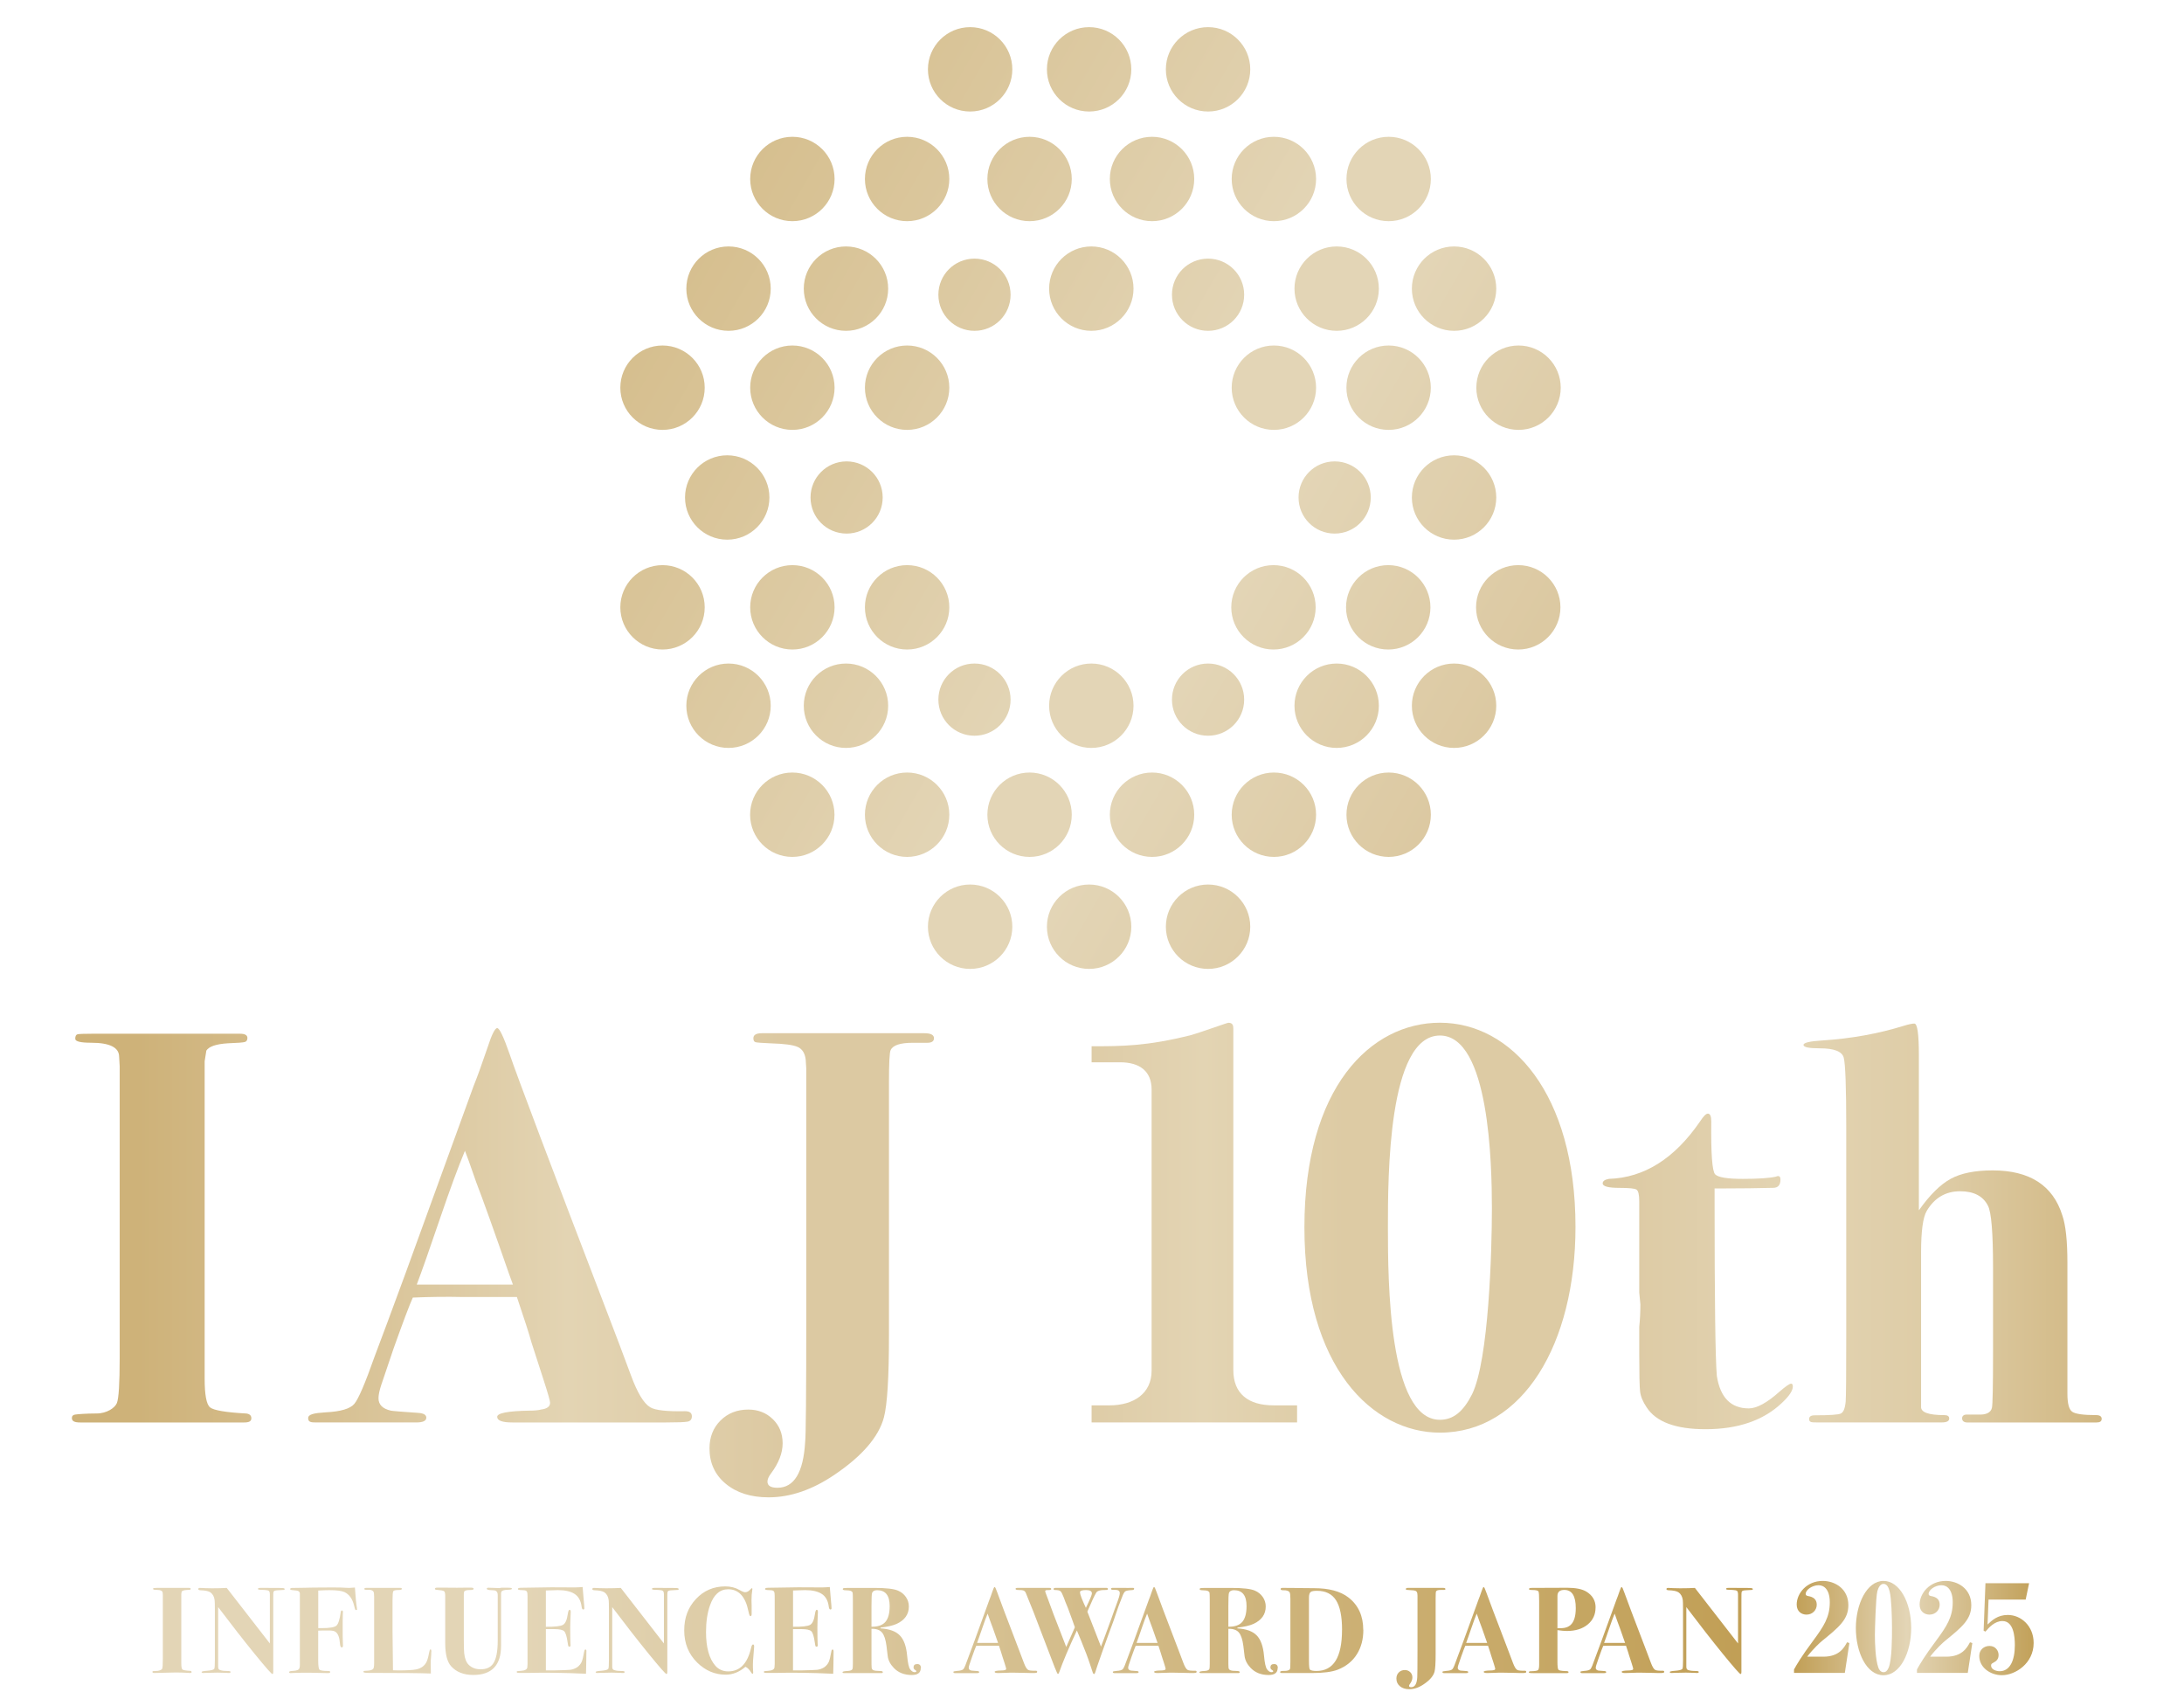 <?xml version="1.0" encoding="UTF-8"?>
<svg xmlns="http://www.w3.org/2000/svg" xmlns:xlink="http://www.w3.org/1999/xlink" viewBox="0 0 465.83 360.85">
  <defs>
    <style>
      .cls-1 {
        fill: none;
      }

      .cls-2 {
        fill: url(#_新規グラデーションスウォッチ_2);
      }

      .cls-3 {
        fill: url(#_名称未設定グラデーション_3);
      }

      .cls-4 {
        fill: url(#IAJ_text_small_gra);
      }

      .cls-5 {
        fill: url(#dot_gra);
      }

      .cls-6 {
        fill: url(#_名称未設定グラデーション_75);
      }

      .cls-7 {
        fill: url(#_名称未設定グラデーション_45);
      }
    </style>
    <linearGradient id="dot_gra" x1="143.21" y1="54.8" x2="318.48" y2="155.99" gradientUnits="userSpaceOnUse">
      <stop offset=".02" stop-color="#d6bf8f"/>
      <stop offset=".57" stop-color="#e3d5b6"/>
      <stop offset=".69" stop-color="#e3d5b6"/>
      <stop offset=".99" stop-color="#dcc9a2"/>
    </linearGradient>
    <linearGradient id="IAJ_text_small_gra" x1="32.5" y1="349.36" x2="373.86" y2="349.36" gradientUnits="userSpaceOnUse">
      <stop offset="0" stop-color="#e3d5b6"/>
      <stop offset=".23" stop-color="#e3d5b6"/>
      <stop offset=".99" stop-color="#c19f56"/>
    </linearGradient>
    <linearGradient id="_名称未設定グラデーション_45" data-name="名称未設定グラデーション 45" x1="382.65" y1="347.29" x2="433.76" y2="347.29" gradientUnits="userSpaceOnUse">
      <stop offset="0" stop-color="#c19f56"/>
      <stop offset=".47" stop-color="#e3d5b6"/>
      <stop offset="1" stop-color="#c2a15a"/>
    </linearGradient>
    <linearGradient id="_名称未設定グラデーション_3" data-name="名称未設定グラデーション 3" x1="19.21" y1="269.35" x2="189.02" y2="269.35" gradientUnits="userSpaceOnUse">
      <stop offset=".06" stop-color="#ceb279"/>
      <stop offset=".25" stop-color="#d5bd8d"/>
      <stop offset=".6" stop-color="#e3d4b3"/>
      <stop offset=".87" stop-color="#dcc9a2"/>
    </linearGradient>
    <linearGradient id="_名称未設定グラデーション_75" data-name="名称未設定グラデーション 75" x1="222.29" y1="261.88" x2="323.39" y2="261.88" gradientUnits="userSpaceOnUse">
      <stop offset="0" stop-color="#dcc9a2"/>
      <stop offset=".34" stop-color="#e3d4b3"/>
      <stop offset=".64" stop-color="#ddcba4"/>
    </linearGradient>
    <linearGradient id="_新規グラデーションスウォッチ_2" data-name="新規グラデーションスウォッチ 2" x1="341.84" y1="261.61" x2="456.55" y2="261.61" gradientUnits="userSpaceOnUse">
      <stop offset="0" stop-color="#dcc9a2"/>
      <stop offset=".35" stop-color="#e3d4b3"/>
      <stop offset=".65" stop-color="#ddcba4"/>
      <stop offset="1" stop-color="#ceb279"/>
    </linearGradient>
  </defs>
  <g id="_レイヤー_1" data-name="レイヤー 1">
    <path class="cls-5" d="M319.14,61.57c0,4.97-4.03,9-9,9s-9-4.03-9-9,4.03-9,9-9,9,4.03,9,9ZM257.67,70.57c-4.25,0-7.7-3.44-7.7-7.7s3.44-7.7,7.7-7.7,7.7,3.44,7.7,7.7-3.44,7.7-7.7,7.7ZM271.71,73.7c4.97,0,9,4.03,9,9s-4.03,9-9,9-9-4.03-9-9,4.03-9,9-9ZM257.67,141.54c4.25,0,7.7,3.44,7.7,7.7s-3.44,7.7-7.7,7.7-7.7-3.44-7.7-7.7,3.44-7.7,7.7-7.7ZM262.62,129.55c0-4.97,4.03-9,9-9s9,4.03,9,9-4.03,9-9,9-9-4.03-9-9ZM276.97,106.12c0-4.25,3.44-7.7,7.7-7.7s7.7,3.44,7.7,7.7-3.44,7.7-7.7,7.7-7.7-3.44-7.7-7.7ZM287.18,82.7c0-4.97,4.03-9,9-9s9,4.03,9,9-4.03,9-9,9-9-4.03-9-9ZM296.1,120.55c4.97,0,9,4.03,9,9s-4.03,9-9,9-9-4.03-9-9,4.03-9,9-9ZM301.14,106.12c0-4.97,4.03-9,9-9s9,4.03,9,9-4.03,9-9,9-9-4.03-9-9ZM296.19,29.18c4.97,0,9,4.03,9,9s-4.03,9-9,9-9-4.03-9-9,4.03-9,9-9ZM294.1,61.57c0,4.97-4.03,9-9,9s-9-4.03-9-9,4.03-9,9-9,9,4.03,9,9ZM280.71,38.18c0,4.97-4.03,9-9,9s-9-4.03-9-9,4.03-9,9-9,9,4.03,9,9ZM257.67,5.79c4.97,0,9,4.03,9,9s-4.03,9-9,9-9-4.03-9-9,4.03-9,9-9ZM254.72,38.18c0,4.97-4.03,9-9,9s-9-4.03-9-9,4.03-9,9-9,9,4.03,9,9ZM232.77,70.57c-4.97,0-9-4.03-9-9s4.03-9,9-9,9,4.03,9,9-4.03,9-9,9ZM241.77,150.54c0,4.97-4.03,9-9,9s-9-4.03-9-9,4.03-9,9-9,9,4.03,9,9ZM232.3,5.79c4.97,0,9,4.03,9,9s-4.03,9-9,9-9-4.03-9-9,4.03-9,9-9ZM228.6,38.18c0,4.97-4.03,9-9,9s-9-4.03-9-9,4.03-9,9-9,9,4.03,9,9ZM164.11,106.12c0,4.97-4.03,9-9,9s-9-4.03-9-9,4.03-9,9-9,9,4.03,9,9ZM160.01,82.7c0-4.97,4.03-9,9-9s9,4.03,9,9-4.03,9-9,9-9-4.03-9-9ZM169.01,120.55c4.97,0,9,4.03,9,9s-4.03,9-9,9-9-4.03-9-9,4.03-9,9-9ZM172.88,106.12c0-4.25,3.44-7.7,7.69-7.7s7.7,3.44,7.7,7.7-3.44,7.7-7.7,7.7-7.69-3.44-7.69-7.7ZM184.48,82.7c0-4.97,4.03-9,9-9s9,4.03,9,9-4.03,9-9,9-9-4.03-9-9ZM193.48,120.55c4.97,0,9,4.03,9,9s-4.03,9-9,9-9-4.03-9-9,4.03-9,9-9ZM207.85,141.54c4.25,0,7.7,3.44,7.7,7.7s-3.44,7.7-7.7,7.7-7.7-3.44-7.7-7.7,3.44-7.7,7.7-7.7ZM207.85,70.57c-4.25,0-7.7-3.44-7.7-7.7s3.44-7.7,7.7-7.7,7.7,3.44,7.7,7.7-3.44,7.7-7.7,7.7ZM206.92,5.79c4.97,0,9,4.03,9,9s-4.03,9-9,9-9-4.03-9-9,4.03-9,9-9ZM193.48,29.18c4.97,0,9,4.03,9,9s-4.03,9-9,9-9-4.03-9-9,4.03-9,9-9ZM189.44,61.57c0,4.97-4.03,9-9,9s-9-4.03-9-9,4.03-9,9-9,9,4.03,9,9ZM169.01,29.18c4.97,0,9,4.03,9,9s-4.03,9-9,9-9-4.03-9-9,4.03-9,9-9ZM155.39,52.57c4.97,0,9,4.03,9,9s-4.03,9-9,9-9-4.03-9-9,4.03-9,9-9ZM141.31,73.7c4.97,0,9,4.03,9,9s-4.03,9-9,9-9-4.03-9-9,4.03-9,9-9ZM132.31,129.55c0-4.97,4.03-9,9-9s9,4.03,9,9-4.03,9-9,9-9-4.03-9-9ZM146.39,150.54c0-4.97,4.03-9,9-9s9,4.03,9,9-4.03,9-9,9-9-4.03-9-9ZM168.99,182.79c-4.97,0-9-4.03-9-9s4.03-9,9-9,9,4.03,9,9-4.03,9-9,9ZM171.44,150.54c0-4.97,4.03-9,9-9s9,4.03,9,9-4.03,9-9,9-9-4.03-9-9ZM184.48,173.79c0-4.97,4.03-9,9-9s9,4.03,9,9-4.03,9-9,9-9-4.03-9-9ZM206.92,206.68c-4.97,0-9-4.03-9-9s4.03-9,9-9,9,4.03,9,9-4.03,9-9,9ZM210.6,173.79c0-4.97,4.03-9,9-9s9,4.03,9,9-4.03,9-9,9-9-4.03-9-9ZM232.3,206.68c-4.97,0-9-4.03-9-9s4.03-9,9-9,9,4.03,9,9-4.03,9-9,9ZM236.72,173.79c0-4.97,4.03-9,9-9s9,4.03,9,9-4.03,9-9,9-9-4.03-9-9ZM257.67,206.68c-4.97,0-9-4.03-9-9s4.03-9,9-9,9,4.03,9,9-4.03,9-9,9ZM271.71,182.79c-4.97,0-9-4.03-9-9s4.03-9,9-9,9,4.03,9,9-4.03,9-9,9ZM276.1,150.54c0-4.97,4.03-9,9-9s9,4.03,9,9-4.03,9-9,9-9-4.03-9-9ZM296.19,182.79c-4.97,0-9-4.03-9-9s4.03-9,9-9,9,4.03,9,9-4.03,9-9,9ZM310.14,159.54c-4.97,0-9-4.03-9-9s4.03-9,9-9,9,4.03,9,9-4.03,9-9,9ZM323.83,138.55c-4.97,0-9-4.03-9-9s4.03-9,9-9,9,4.03,9,9-4.03,9-9,9ZM323.89,91.7c-4.97,0-9-4.03-9-9s4.03-9,9-9,9,4.03,9,9-4.03,9-9,9Z"/>
    <g>
      <path class="cls-4" d="M40.87,356.65c0,.15-.11.22-.34.22-.12,0-.24,0-.34-.03-1.05-.05-1.95-.08-2.7-.08s-1.94.03-3.46.08c-.51.02-.88.03-1.13.03-.26,0-.39-.08-.39-.24,0-.09.05-.14.14-.16.1-.02.43-.04,1.01-.05.54-.1.86-.27.94-.48.09-.22.13-.92.13-2.11v-13.58c-.02-.31-.03-.46-.03-.45,0-.44-.44-.66-1.31-.66-.49,0-.73-.06-.73-.18s.03-.19.1-.21c.07-.02.3-.03.68-.03-.17,0,.14,0,.94,0h5.95c.23,0,.34.07.34.2,0,.1-.04.16-.12.19-.08.02-.35.04-.8.06-.54.04-.87.15-1,.34l-.08.5v14.79c0,.75.08,1.2.25,1.33.17.14.73.24,1.69.29.16.02.24.09.24.22Z"/>
      <path class="cls-4" d="M60.72,338.99c0,.09-.06.14-.19.16-.13.02-.59.04-1.37.08-.46.02-.73.11-.8.29-.07.1-.09.67-.08,1.68v15.44c0,.3-.06.45-.18.45-.19,0-1.46-1.45-3.82-4.34-2.35-2.89-4.93-6.2-7.75-9.93v12.72c0,.37.11.59.34.68.37.14.8.21,1.3.21.58,0,.91.04.98.13.02.02.03.05.03.1,0,.14-.13.21-.39.21-.16,0-.29,0-.39-.03-1.05-.04-1.7-.05-1.97-.05-.61,0-1.42.02-2.41.05-.49.02-.7.03-.63.03-.26,0-.39-.07-.39-.21,0-.12.38-.21,1.15-.26.89-.07,1.41-.21,1.55-.42.09-.14.13-.77.13-1.89v-10.76c0-1.1-.02-1.76-.05-1.99-.1-.77-.41-1.33-.92-1.68-.38-.26-1.1-.41-2.15-.44-.28-.02-.42-.1-.42-.25,0-.17.12-.25.37-.25.1,0,.48.02,1.13.05.31.02.79.03,1.42.03,1.29,0,2.34-.03,3.15-.08l9.2,11.85v-10.41c0-.42-.07-.69-.21-.8-.14-.11-.44-.18-.89-.2l-1.13-.05c-.21-.02-.31-.08-.31-.18,0-.14.16-.21.47-.21h1.7c1.77,0,2.8,0,3.09.03.3.02.45.1.45.24Z"/>
      <path class="cls-4" d="M76.16,343.24c0,.14-.06.21-.18.21-.11,0-.18-.04-.22-.13-.04-.09-.13-.38-.25-.89-.35-1.4-1.03-2.33-2.03-2.81-.6-.28-1.66-.42-3.18-.42-.7,0-1.51.03-2.42.08v8.02h.76c1.65,0,2.68-.17,3.1-.52s.72-1.32.94-2.91c.04-.23.12-.34.26-.34s.21.13.21.39c0-.09,0,.03-.03.35-.02.32-.03.85-.03,1.59v1.7c0,1.22,0,2.03.03,2.43.02.39.03.73.03,1.01s-.08.42-.24.42c-.23,0-.36-.28-.4-.84-.09-1.28-.4-2.11-.95-2.49-.26-.19-.73-.29-1.4-.29-.9,0-1.66,0-2.29.03v6.35c0,1.12.09,1.77.26,1.97.18.19.79.29,1.83.29.32,0,.48.07.48.21,0,.16-.17.24-.5.24-.38,0-.85,0-1.39-.03-1.08-.04-2.31-.05-3.67-.05-.96,0-1.81.02-2.54.06-.1.01-.23.02-.37.02-.21,0-.31-.08-.31-.22s.28-.23.84-.25c.82-.04,1.28-.23,1.36-.58.07-.14.1-.38.1-.73v-15.21c-.04-.25-.14-.41-.31-.5s-.5-.15-1.01-.18-.76-.11-.76-.24c0-.17.17-.26.52-.26h.5c.07,0,.73,0,1.99-.03,1.4-.04,2.63-.05,3.7-.05,1.59-.02,2.94-.02,4.04,0l1.81.08c.28,0,.7-.03,1.26-.08.14,2.08.28,3.51.42,4.31.02.1.03.21.03.31Z"/>
      <path class="cls-4" d="M91.98,352.42c0,.33,0,.61-.03.84-.07.77-.1,1.39-.08,1.86l.03,1.86c-2.24-.09-6.28-.13-12.14-.13h-1.1c-.77,0-1.15-.07-1.15-.22s.12-.22.37-.22c.87-.02,1.43-.14,1.68-.37.16-.14.24-.56.24-1.26v-14.19c0-.59-.05-.96-.16-1.1-.21-.26-.54-.38-.98-.37h-.66c-.19,0-.29-.07-.29-.2s.12-.2.37-.2h7.37c.17,0,.26.07.26.21,0,.16-.23.24-.68.24-.65,0-1.03.08-1.14.24-.11.16-.17.85-.17,2.07v6.24c0,1.28.04,4.13.1,8.57.33.02.71.03,1.13.03,1.84,0,3.1-.07,3.8-.21,1.1-.23,1.85-.79,2.26-1.68.21-.46.4-1.18.58-2.18.05-.28.13-.42.24-.42.12,0,.18.19.18.58Z"/>
      <path class="cls-4" d="M109.2,338.9c0,.13-.3.21-.89.22-.73.02-1.18.14-1.34.37-.05.07-.09.22-.1.45v11.14c0,4.14-1.98,6.21-5.93,6.21-2.03,0-3.6-.62-4.72-1.86-.84-.93-1.26-2.57-1.26-4.93v-10.07c0-.56-.09-.9-.26-1.02-.17-.12-.73-.22-1.65-.29-.19-.02-.29-.09-.29-.21,0-.16.16-.24.47-.24h2.23c1.54.02,2.67.02,3.41,0,.98,0,1.36,0,1.15,0h.55c.3,0,.45.09.45.26,0,.16-.27.24-.81.24-.77,0-1.18.14-1.23.42-.04.19-.05.38-.05.55v9.82c0,1.42.03,2.32.08,2.7.12,1.14.45,1.96.97,2.47.65.63,1.49.95,2.54.95,1.19,0,2.06-.38,2.62-1.15.68-.93,1.02-2.59,1.02-4.98v-9.7c0-.45-.13-.75-.39-.89-.17-.11-.51-.16-1.01-.16-.62-.02-.93-.12-.93-.31,0-.14.12-.21.37-.21.26,0,.65.01,1.15.04s.89.04,1.15.04c.02,0,.17-.03.45-.08h1.44c.54,0,.81.07.81.22Z"/>
      <path class="cls-4" d="M125.07,352.26s0,.85-.03,2.44c-.02.84-.03,1.44-.04,1.81s-.01.54-.01.52c-4.62-.21-8.65-.27-12.11-.18h-2.2c-.31,0-.47-.07-.47-.2,0-.1.04-.16.12-.17s.35-.04.8-.07c.82-.05,1.27-.29,1.34-.71.03-.23.05-.48.05-.76v-13.28c0-1.05,0-1.62-.03-1.73-.02-.28-.1-.47-.26-.58-.16-.1-.48-.16-.97-.16-.54,0-.81-.08-.81-.24,0-.17.24-.26.72-.26s1.15,0,2.01-.03c3.22-.07,5.85-.09,7.89-.05h1.78c.38,0,.86-.03,1.42-.08l.24,2.86c.09.91.13,1.47.13,1.68,0,.17-.09.26-.26.26s-.29-.23-.34-.68c-.16-1.21-.65-2.08-1.46-2.63-.81-.55-2.02-.83-3.62-.83-.49,0-1.33.03-2.53.08v7.74c1.93.02,3.15-.12,3.65-.41.5-.29.84-1.04,1.01-2.24.09-.65.22-.97.4-.97.16,0,.24.16.24.47s-.03.96-.08,1.94c-.02.33-.03.78-.03,1.34,0,1.5.02,2.64.05,3.41.02.1.03.24.03.39,0,.21-.08.32-.24.32-.12,0-.2-.04-.24-.12-.04-.08-.09-.36-.16-.85-.18-1.24-.42-2.01-.72-2.32-.31-.31-1.01-.46-2.12-.46h-1.79v8.81h1.68c1.93-.04,3.1-.08,3.52-.13.53-.07,1.03-.26,1.53-.58.44-.35.74-.73.91-1.13.17-.4.35-1.14.54-2.23.05-.26.14-.39.26-.39.14,0,.21.13.21.39Z"/>
      <path class="cls-4" d="M144.76,338.99c0,.09-.06.14-.19.16-.13.02-.59.04-1.37.08-.46.02-.73.11-.79.29-.07.1-.09.67-.08,1.68v15.44c0,.3-.06.45-.18.45-.19,0-1.46-1.45-3.82-4.34-2.35-2.89-4.93-6.2-7.75-9.93v12.72c0,.37.11.59.34.68.37.14.8.21,1.3.21.58,0,.91.04.98.13.02.02.03.05.03.1,0,.14-.13.21-.39.21-.16,0-.29,0-.39-.03-1.05-.04-1.7-.05-1.97-.05-.61,0-1.42.02-2.41.05-.49.02-.7.03-.63.03-.26,0-.39-.07-.39-.21,0-.12.38-.21,1.15-.26.89-.07,1.41-.21,1.55-.42.09-.14.13-.77.13-1.89v-10.76c0-1.1-.02-1.76-.05-1.99-.1-.77-.41-1.33-.92-1.68-.38-.26-1.1-.41-2.15-.44-.28-.02-.42-.1-.42-.25,0-.17.12-.25.37-.25.1,0,.48.02,1.13.05.31.02.79.03,1.42.03,1.29,0,2.34-.03,3.15-.08l9.2,11.85v-10.41c0-.42-.07-.69-.21-.8s-.44-.18-.89-.2l-1.13-.05c-.21-.02-.32-.08-.32-.18,0-.14.16-.21.47-.21h1.7c1.77,0,2.8,0,3.09.03.3.02.45.1.45.24Z"/>
      <path class="cls-4" d="M160.86,351.11l-.03.45c0,.09-.04.64-.13,1.65-.07.77-.11,1.36-.11,1.78,0,.52,0,.96.03,1.31.02.12.03.27.03.45,0,.19-.04.29-.13.29s-.18-.09-.29-.26c-.38-.63-.79-1.04-1.23-1.23-1.31,1.12-2.72,1.68-4.22,1.68-2.29,0-4.31-.86-6.06-2.57-1.85-1.82-2.78-4.11-2.78-6.87s.83-4.91,2.5-6.7c1.67-1.79,3.75-2.69,6.25-2.69,1.15,0,2.18.26,3.09.79.52.3.91.45,1.15.45.37,0,.71-.17,1.02-.5.23-.24.37-.37.42-.37.07,0,.11.06.11.18,0,.05,0,.13-.03.24-.1.59-.16,1.33-.16,2.2,0,.09,0,.45.03,1.08v1.81c0,.31-.09.47-.26.47-.14,0-.28-.34-.42-1.02-.63-3.15-2.07-4.72-4.33-4.72-1.78,0-3.08,1.15-3.88,3.46-.56,1.57-.84,3.46-.84,5.66,0,3.27.66,5.66,1.99,7.19.7.8,1.62,1.21,2.75,1.21,2.46,0,4.08-1.64,4.85-4.93.12-.54.26-.81.42-.81.17,0,.25.11.24.34Z"/>
      <path class="cls-4" d="M177.8,352.26s0,.85-.03,2.44c-.02.84-.03,1.44-.04,1.81s-.01.54-.01.52c-4.62-.21-8.65-.27-12.12-.18h-2.2c-.32,0-.47-.07-.47-.2,0-.1.04-.16.12-.17.08-.02.34-.04.8-.07.82-.05,1.27-.29,1.34-.71.03-.23.05-.48.05-.76v-13.28c0-1.05,0-1.62-.03-1.73-.02-.28-.1-.47-.26-.58s-.48-.16-.97-.16c-.54,0-.81-.08-.81-.24,0-.17.24-.26.72-.26s1.15,0,2.01-.03c3.22-.07,5.85-.09,7.89-.05h1.78c.38,0,.86-.03,1.42-.08l.24,2.86c.09.91.13,1.47.13,1.68,0,.17-.09.26-.26.26s-.29-.23-.34-.68c-.16-1.21-.64-2.08-1.46-2.63-.82-.55-2.02-.83-3.62-.83-.49,0-1.33.03-2.53.08v7.74c1.93.02,3.15-.12,3.65-.41.5-.29.84-1.04,1.01-2.24.09-.65.22-.97.4-.97.16,0,.24.16.24.47s-.03.96-.08,1.94c-.02.33-.03.78-.03,1.34,0,1.5.02,2.64.05,3.41.02.1.03.24.03.39,0,.21-.08.32-.24.32-.12,0-.2-.04-.24-.12-.04-.08-.09-.36-.16-.85-.18-1.24-.42-2.01-.73-2.32-.31-.31-1.01-.46-2.12-.46h-1.79v8.81h1.68c1.93-.04,3.1-.08,3.52-.13.53-.07,1.03-.26,1.53-.58.44-.35.74-.73.91-1.13.17-.4.35-1.14.54-2.23.05-.26.14-.39.26-.39.14,0,.21.13.21.39Z"/>
      <path class="cls-4" d="M196.39,355.83c0,.98-.64,1.47-1.91,1.47-1.61,0-2.89-.51-3.85-1.52-.75-.79-1.18-1.63-1.29-2.52l-.26-2.16c-.18-1.37-.49-2.32-.96-2.87-.46-.54-1.21-.81-2.24-.79v5.97c0,1.39,0,2.13.03,2.24,0,.3.12.5.37.62.25.11.71.17,1.39.17.42,0,.63.08.63.24,0,.14-.1.21-.31.21h-7.92c-.25,0-.37-.06-.37-.19,0-.14.36-.23,1.08-.26.59-.03.94-.17,1.05-.42.05-.12.08-.49.08-1.1v-13.54c0-.91-.02-1.45-.05-1.62-.04-.17-.15-.29-.34-.38-.24-.1-.64-.16-1.18-.16-.38,0-.58-.08-.58-.24,0-.12.08-.2.24-.22s.58-.04,1.26-.04h5.27c2.45,0,4.12.19,5.01.58.7.3,1.26.75,1.68,1.36.42.61.63,1.28.63,2.02,0,1.68-.88,2.92-2.62,3.72-.77.35-1.91.61-3.41.79l-.03.16c1.91.12,3.29.62,4.14,1.51.86.88,1.37,2.31,1.55,4.29.14,1.57.36,2.56.66,2.95s.6.59.92.59c.26,0,.39-.07.39-.21,0-.07-.1-.17-.3-.29-.2-.12-.3-.3-.3-.52,0-.47.26-.71.79-.71s.79.3.79.89ZM189.76,342.59c0-2.26-.89-3.38-2.67-3.38-.58,0-.94.19-1.08.58-.09.24-.13,1.2-.13,2.86v4.35c1.36.02,2.35-.32,2.96-1.02.61-.7.92-1.83.92-3.38Z"/>
      <path class="cls-4" d="M221.22,356.59c0,.14-.07.22-.2.25-.13.03-.47.04-1.01.04-.14,0-.53,0-1.18-.03-1.29-.04-2.19-.05-2.67-.05-.58,0-1.08,0-1.52.03-.88.04-1.47.05-1.78.05-.47,0-.71-.09-.71-.26s.5-.27,1.49-.29c.25,0,.43-.02.55-.05.28-.03.42-.14.42-.31,0-.09-.11-.45-.31-1.1l-.55-1.7c-.11-.38-.33-1.09-.68-2.12h-2.52c-.73-.02-1.51,0-2.33.03-.16.35-.46,1.14-.89,2.36l-.58,1.71c-.09.26-.13.47-.13.63,0,.3.19.49.58.58.09.02.52.05,1.28.1.25.02.37.09.37.22,0,.15-.16.22-.47.22h-4.67c-.24,0-.37-.09-.37-.26,0-.1.27-.17.81-.21.7-.04,1.14-.17,1.34-.39s.51-.96.94-2.2c.33-.87.81-2.17,1.44-3.88l3.17-8.73c.16-.38.38-.99.66-1.81.19-.59.34-.89.45-.89s.3.4.58,1.21c.35,1.03,1.89,5.1,4.62,12.22.35.91.7,1.84,1.05,2.78.3.8.59,1.29.89,1.47.23.14.77.2,1.63.18.21,0,.31.08.31.24ZM212.88,350.45c-.02-.05-.08-.22-.18-.5-.7-2.03-1.21-3.45-1.53-4.27-.08-.23-.2-.56-.35-1l-.17-.47c-.31.75-.7,1.79-1.15,3.12-.51,1.49-.87,2.53-1.1,3.12h4.48Z"/>
      <path class="cls-4" d="M241.89,338.94c0,.14-.13.22-.39.24-.79.04-1.29.13-1.5.28s-.45.59-.71,1.32c-.16.4-.39,1.01-.71,1.83-.23.68-.59,1.73-1.08,3.15-.25.66-.62,1.67-1.11,3.01l-1.29,3.59c-.9,2.54-1.4,4-1.5,4.39-.07.23-.15.34-.24.34-.11,0-.19-.08-.26-.25-.07-.17-.27-.76-.6-1.8-.44-1.36-1.08-3.06-1.92-5.09l-.89-2.15c-1.75,3.74-3,6.71-3.77,8.91-.09.24-.18.37-.29.37-.07,0-.29-.46-.66-1.39l-3.2-8.35c-.77-2.1-1.76-4.6-2.96-7.51-.12-.32-.32-.51-.6-.58-.16-.05-.46-.08-.92-.08s-.68-.08-.68-.24c0-.14.12-.21.37-.21-.02,0,.27,0,.87,0h6.03c.23,0,.34.09.34.26,0,.16-.28.23-.84.21-.3,0-.45.08-.45.23,0,.07.02.15.05.23.38,1.06.97,2.64,1.75,4.74l2.69,6.93,1.84-4.2c-.26-.76-.75-2.14-1.49-4.12-.14-.31-.33-.78-.58-1.42-.05-.15-.14-.4-.26-.72-.3-.79-.54-1.27-.74-1.44s-.6-.25-1.21-.25c-.18-.02-.26-.09-.26-.23,0-.16.17-.23.5-.23-.05,0,.04,0,.28,0h10.32c.33-.02.5.06.5.24,0,.14-.13.21-.39.21-1.24-.02-1.96.19-2.15.63-.3.47-.92,1.8-1.86,3.99.61,1.57,1.57,4.06,2.91,7.46.28-.71.58-1.51.9-2.38.28-.73.74-1.98,1.37-3.75.4-1.17.75-2.12,1.03-2.86.47-1.24.71-2.04.71-2.41s-.17-.57-.52-.66c-.12-.03-.44-.05-.94-.05-.28,0-.42-.07-.42-.21s.13-.21.39-.21h2.07c.89.02,1.56.02,2.02,0h.21c.17,0,.26.07.26.21ZM232.89,339.88c0-.47-.42-.7-1.26-.7s-1.28.16-1.28.47c0,.43.42,1.54,1.26,3.33.86-1.77,1.29-2.8,1.29-3.1Z"/>
      <path class="cls-4" d="M255.23,356.59c0,.14-.07.22-.2.25-.13.03-.47.04-1.01.04-.14,0-.53,0-1.18-.03-1.29-.04-2.19-.05-2.67-.05-.58,0-1.08,0-1.52.03-.88.04-1.47.05-1.78.05-.47,0-.71-.09-.71-.26s.5-.27,1.49-.29c.25,0,.43-.02.55-.05.28-.03.42-.14.42-.31,0-.09-.11-.45-.31-1.1l-.55-1.7c-.11-.38-.33-1.09-.68-2.12h-2.52c-.73-.02-1.51,0-2.33.03-.16.35-.46,1.14-.89,2.36l-.58,1.71c-.09.26-.13.47-.13.63,0,.3.19.49.58.58.09.02.52.05,1.28.1.25.02.37.09.37.22,0,.15-.16.22-.47.22h-4.67c-.24,0-.37-.09-.37-.26,0-.1.27-.17.81-.21.7-.04,1.14-.17,1.34-.39s.51-.96.94-2.2c.33-.87.81-2.17,1.44-3.88l3.17-8.73c.16-.38.38-.99.66-1.81.19-.59.34-.89.45-.89s.3.4.58,1.21c.35,1.03,1.89,5.1,4.62,12.22.35.91.7,1.84,1.05,2.78.3.8.59,1.29.89,1.47.23.14.77.2,1.63.18.21,0,.31.08.31.24ZM246.9,350.45c-.02-.05-.08-.22-.18-.5-.7-2.03-1.21-3.45-1.53-4.27-.08-.23-.2-.56-.35-1l-.17-.47c-.31.75-.7,1.79-1.15,3.12-.51,1.49-.87,2.53-1.1,3.12h4.48Z"/>
      <path class="cls-4" d="M272.51,355.83c0,.98-.64,1.47-1.91,1.47-1.61,0-2.89-.51-3.85-1.52-.75-.79-1.18-1.63-1.29-2.52l-.26-2.16c-.18-1.37-.49-2.32-.96-2.87-.46-.54-1.21-.81-2.24-.79v5.97c0,1.39,0,2.13.03,2.24,0,.3.12.5.37.62.25.11.71.17,1.39.17.42,0,.63.08.63.24,0,.14-.1.21-.31.21h-7.92c-.25,0-.37-.06-.37-.19,0-.14.36-.23,1.08-.26.59-.03.94-.17,1.05-.42.05-.12.08-.49.08-1.1v-13.54c0-.91-.02-1.45-.05-1.62-.04-.17-.15-.29-.34-.38-.24-.1-.64-.16-1.18-.16-.38,0-.58-.08-.58-.24,0-.12.08-.2.24-.22s.58-.04,1.26-.04h5.27c2.45,0,4.12.19,5.01.58.7.3,1.26.75,1.68,1.36.42.61.63,1.28.63,2.02,0,1.68-.88,2.92-2.62,3.72-.77.35-1.91.61-3.41.79l-.03.16c1.91.12,3.29.62,4.14,1.51.86.88,1.37,2.31,1.55,4.29.14,1.57.36,2.56.66,2.95s.6.59.92.59c.26,0,.39-.07.39-.21,0-.07-.1-.17-.3-.29-.2-.12-.3-.3-.3-.52,0-.47.26-.71.79-.71s.79.3.79.89ZM265.88,342.59c0-2.26-.89-3.38-2.67-3.38-.58,0-.94.19-1.08.58-.09.24-.13,1.2-.13,2.86v4.35c1.36.02,2.35-.32,2.96-1.02.61-.7.92-1.83.92-3.38Z"/>
      <path class="cls-4" d="M290.79,347.67c0,1.99-.45,3.71-1.36,5.17-.94,1.52-2.32,2.63-4.12,3.33-1.22.47-3.05.71-5.48.71h-6.4c-.26,0-.39-.07-.39-.21,0-.17.24-.25.73-.24.75.02,1.21-.11,1.36-.39.07-.12.1-.66.1-1.6v-13.35c0-.77-.05-1.24-.16-1.42-.17-.31-.62-.46-1.34-.45-.38.02-.58-.07-.58-.26,0-.16.12-.24.37-.24h.47c1.05,0,2.06,0,3.04.03,1.4.02,2.48.03,3.25.03,3.18,0,5.62.66,7.32,1.97,2.12,1.64,3.17,3.95,3.17,6.92ZM286.25,347.69c0-2.89-.43-5-1.29-6.34-.86-1.34-2.2-2.01-4.04-2.01-.66,0-1.1.07-1.31.21-.28.18-.42.59-.42,1.23v13.45c0,1.16.07,1.79.21,1.92.21.19.67.29,1.39.29,3.64,0,5.45-2.92,5.45-8.75Z"/>
      <path class="cls-4" d="M308.31,338.94c0,.14-.11.21-.32.21h-.68c-.58,0-.92.11-1.02.34-.05.09-.08.59-.08,1.52v11.77c0,1.96-.08,3.23-.24,3.83-.25.91-1.01,1.8-2.31,2.67-1.03.7-2.05,1.05-3.07,1.05-.82,0-1.49-.21-1.99-.63-.51-.42-.76-.97-.76-1.65,0-.52.17-.96.51-1.3s.77-.51,1.3-.51c.45,0,.83.15,1.14.45.31.3.46.67.46,1.13s-.18.93-.55,1.42c-.11.14-.16.26-.16.37,0,.19.15.29.46.29.78,0,1.21-.71,1.29-2.12.03-.28.05-2.25.05-5.9v-11.51l-.03-.42c-.04-.3-.16-.49-.37-.59-.21-.1-.63-.15-1.26-.17-.4-.02-.64-.04-.71-.05-.07-.02-.11-.08-.11-.18,0-.16.13-.24.39-.24h3.28s.34,0,1.08,0h3.23c.3,0,.45.08.45.23Z"/>
      <path class="cls-4" d="M325.53,356.59c0,.14-.07.22-.2.25-.13.03-.47.04-1.01.04-.14,0-.53,0-1.18-.03-1.29-.04-2.19-.05-2.67-.05-.58,0-1.08,0-1.52.03-.88.04-1.47.05-1.78.05-.47,0-.71-.09-.71-.26s.5-.27,1.49-.29c.25,0,.43-.02.55-.05.28-.03.42-.14.42-.31,0-.09-.11-.45-.31-1.1l-.55-1.7c-.11-.38-.33-1.09-.68-2.12h-2.52c-.73-.02-1.51,0-2.33.03-.16.35-.46,1.14-.89,2.36l-.58,1.71c-.09.26-.13.47-.13.63,0,.3.19.49.58.58.09.02.52.05,1.28.1.25.02.37.09.37.22,0,.15-.16.22-.47.22h-4.67c-.24,0-.37-.09-.37-.26,0-.1.27-.17.81-.21.7-.04,1.14-.17,1.34-.39s.51-.96.94-2.2c.33-.87.81-2.17,1.44-3.88l3.17-8.73c.16-.38.38-.99.66-1.81.19-.59.34-.89.45-.89s.3.4.58,1.21c.35,1.03,1.89,5.1,4.62,12.22.35.91.7,1.84,1.05,2.78.3.8.59,1.29.89,1.47.23.14.77.2,1.63.18.21,0,.31.08.31.24ZM317.2,350.45c-.02-.05-.08-.22-.18-.5-.7-2.03-1.21-3.45-1.53-4.27-.08-.23-.2-.56-.35-1l-.17-.47c-.31.75-.7,1.79-1.15,3.12-.51,1.49-.87,2.53-1.1,3.12h4.48Z"/>
      <path class="cls-4" d="M340.32,342.9c0,1.5-.56,2.71-1.68,3.63-1.12.92-2.61,1.38-4.46,1.38-.47,0-1.14-.06-1.99-.18v6.73c0,.96.07,1.53.2,1.7.13.17.62.27,1.46.3.47-.02.71.06.71.22,0,.15-.14.22-.42.22h-6.92c-.58,0-.91-.02-1-.05-.09-.03-.13-.08-.13-.15,0-.13.14-.2.42-.2.86-.02,1.37-.1,1.53-.24.17-.14.25-.54.25-1.21v-13.52c0-1.12-.04-1.8-.13-2.02-.09-.23-.53-.34-1.34-.34-.47,0-.71-.07-.71-.21,0-.16.22-.24.66-.24l7.5-.03c1.83,0,3.21.28,4.12.84,1.29.8,1.94,1.92,1.94,3.36ZM336.1,343.04c0-2.6-.81-3.89-2.44-3.89-.98,0-1.47.43-1.47,1.29v6.89c.72,0,1.21-.03,1.47-.08.51-.09.94-.29,1.31-.6.75-.67,1.13-1.87,1.13-3.6Z"/>
      <path class="cls-4" d="M354.96,356.59c0,.14-.07.22-.2.25-.13.03-.47.04-1.01.04-.14,0-.53,0-1.18-.03-1.29-.04-2.19-.05-2.67-.05-.58,0-1.08,0-1.52.03-.88.04-1.47.05-1.78.05-.47,0-.71-.09-.71-.26s.5-.27,1.49-.29c.25,0,.43-.02.55-.05.28-.03.42-.14.42-.31,0-.09-.11-.45-.31-1.1l-.55-1.7c-.11-.38-.33-1.09-.68-2.12h-2.52c-.73-.02-1.51,0-2.33.03-.16.35-.46,1.14-.89,2.36l-.58,1.71c-.09.26-.13.47-.13.63,0,.3.19.49.58.58.09.02.52.05,1.28.1.25.02.37.09.37.22,0,.15-.16.22-.47.22h-4.67c-.24,0-.37-.09-.37-.26,0-.1.27-.17.81-.21.7-.04,1.14-.17,1.34-.39s.51-.96.94-2.2c.33-.87.81-2.17,1.44-3.88l3.17-8.73c.16-.38.38-.99.66-1.81.19-.59.34-.89.45-.89s.3.4.58,1.21c.35,1.03,1.89,5.1,4.62,12.22.35.91.7,1.84,1.05,2.78.3.8.59,1.29.89,1.47.23.14.77.2,1.63.18.21,0,.31.08.31.24ZM346.62,350.45c-.02-.05-.08-.22-.18-.5-.7-2.03-1.21-3.45-1.53-4.27-.08-.23-.2-.56-.35-1l-.17-.47c-.31.75-.7,1.79-1.15,3.12-.51,1.49-.87,2.53-1.1,3.12h4.48Z"/>
      <path class="cls-4" d="M373.86,338.99c0,.09-.06.14-.19.16-.13.02-.59.04-1.37.08-.46.02-.73.11-.79.29-.07.1-.09.67-.08,1.68v15.44c0,.3-.06.45-.18.45-.19,0-1.46-1.45-3.82-4.34-2.35-2.89-4.93-6.2-7.75-9.93v12.72c0,.37.12.59.34.68.37.14.8.21,1.3.21.58,0,.91.04.98.13.02.02.03.05.03.1,0,.14-.13.21-.39.21-.16,0-.29,0-.39-.03-1.05-.04-1.71-.05-1.97-.05-.61,0-1.42.02-2.41.05-.49.02-.7.03-.63.03-.26,0-.39-.07-.39-.21,0-.12.38-.21,1.15-.26.89-.07,1.41-.21,1.55-.42.09-.14.13-.77.13-1.89v-10.76c0-1.1-.02-1.76-.05-1.99-.1-.77-.41-1.33-.92-1.68-.38-.26-1.1-.41-2.15-.44-.28-.02-.42-.1-.42-.25,0-.17.12-.25.37-.25.11,0,.48.02,1.13.05.31.02.79.03,1.42.03,1.29,0,2.34-.03,3.15-.08l9.2,11.85v-10.41c0-.42-.07-.69-.21-.8s-.44-.18-.89-.2l-1.13-.05c-.21-.02-.32-.08-.32-.18,0-.14.16-.21.47-.21h1.7c1.77,0,2.8,0,3.09.03.3.02.45.1.45.24Z"/>
    </g>
    <g>
      <path class="cls-7" d="M382.65,356.85v-.73c.6-1.08,1.52-2.7,4.14-6.22,2.18-2.96,3.49-4.93,3.49-8.1,0-2.68-1.18-3.65-2.39-3.65-1.34,0-2.75.97-2.75,1.84,0,.26.13.39.52.47,1.08.18,1.84.68,1.84,1.84s-.92,2.12-2.18,2.12c-1.02,0-2.1-.63-2.1-2.15,0-2.39,2.15-5.04,5.56-5.04,2.57,0,5.46,1.65,5.46,5.17,0,3.04-1.94,4.64-5.61,7.63-.32.24-1.92,1.7-3.17,3.36h3.46c3.38,0,4.43-1.94,5.04-3.07l.5.16-.97,6.37h-10.83Z"/>
      <path class="cls-7" d="M401.74,357.35c-3.65,0-5.9-4.96-5.9-10.05s2.31-10.07,5.9-10.07c3.41,0,5.9,4.54,5.9,10.05,0,5.22-2.33,10.07-5.9,10.07ZM403.05,339.49c-.18-.66-.47-1.63-1.31-1.63-.73,0-1.1.84-1.31,1.55-.34,1.23-.53,8.39-.53,9.34,0,1.84.13,5.3.74,6.98.1.29.42.97,1.1.97.47,0,.81-.29,1.1-.97.71-1.73.71-6.4.71-8.45,0-2.39-.13-6.45-.5-7.79Z"/>
      <path class="cls-7" d="M408.87,356.85v-.73c.6-1.08,1.52-2.7,4.14-6.22,2.18-2.96,3.49-4.93,3.49-8.1,0-2.68-1.18-3.65-2.39-3.65-1.34,0-2.75.97-2.75,1.84,0,.26.13.39.52.47,1.08.18,1.84.68,1.84,1.84s-.92,2.12-2.18,2.12c-1.02,0-2.1-.63-2.1-2.15,0-2.39,2.15-5.04,5.56-5.04,2.57,0,5.46,1.65,5.46,5.17,0,3.04-1.94,4.64-5.61,7.63-.31.24-1.92,1.7-3.17,3.36h3.46c3.38,0,4.43-1.94,5.04-3.07l.5.16-.97,6.37h-10.83Z"/>
      <path class="cls-7" d="M423.92,346.54c.92-.87,2.12-2.05,4.33-2.05,2.81,0,5.51,2.33,5.51,5.98,0,4.38-3.93,6.87-6.77,6.87-2.41,0-4.83-1.6-4.83-4.12,0-1.31,1.02-2.12,2.18-2.12,1.31,0,1.94,1.05,1.94,1.92s-.42,1.31-1.15,1.68c-.34.16-.45.31-.45.58,0,.84,1.05,1.21,1.84,1.21,2.15,0,3.23-2.23,3.23-5.56,0-1.78-.24-5.14-2.65-5.14-1.65,0-2.89,1.39-3.62,2.26l-.39-.21.39-10.12h9.31l-.73,3.49h-7.92l-.21,5.35Z"/>
    </g>
  </g>
  <g id="_レイヤー_3" data-name="レイヤー 3">
    <g>
      <path class="cls-3" d="M199.21,221.47c0,.65-.48.97-1.44.97h-3.12c-2.64,0-4.2.52-4.68,1.56-.24.4-.36,2.72-.36,6.96v53.88c0,8.96-.36,14.8-1.08,17.52-1.12,4.16-4.64,8.24-10.56,12.24-4.72,3.2-9.4,4.8-14.04,4.8-3.76,0-6.8-.96-9.12-2.88-2.32-1.92-3.48-4.44-3.48-7.56,0-2.4.78-4.38,2.34-5.94s3.54-2.34,5.94-2.34c2.08,0,3.82.68,5.22,2.04,1.4,1.36,2.1,3.08,2.1,5.16s-.84,4.24-2.52,6.48c-.48.64-.72,1.2-.72,1.68,0,.88.71,1.32,2.13,1.32,3.55,0,5.52-3.24,5.91-9.72.16-1.28.24-10.28.24-27v-52.68l-.12-1.92c-.16-1.36-.72-2.26-1.68-2.7-.96-.44-2.88-.7-5.76-.78-1.84-.08-2.92-.16-3.24-.24-.32-.08-.48-.36-.48-.84,0-.72.6-1.08,1.8-1.08h15c-.08,0,1.56,0,4.92,0h14.76c1.36,0,2.04.36,2.04,1.07Z"/>
      <path class="cls-3" d="M147.57,302.11c0,.64-.3,1.02-.9,1.14-.6.12-2.14.18-4.62.18h-32.76c-2.16,0-3.24-.4-3.24-1.2s2.28-1.24,6.84-1.32c1.12,0,1.96-.08,2.52-.24,1.28-.16,1.92-.64,1.92-1.44,0-.4-.48-2.08-1.44-5.04l-2.52-7.8c-.48-1.76-1.52-5-3.12-9.72h-11.52c-3.36-.08-6.92-.04-10.68.12-.72,1.6-2.08,5.2-4.08,10.8l-2.64,7.8c-.4,1.2-.6,2.16-.6,2.88,0,1.36.88,2.24,2.64,2.64.4.08,2.36.24,5.88.48,1.12.08,1.68.42,1.68,1.02,0,.68-.72,1.02-2.16,1.02h-21.36c-1.12,0-1.68-.09-1.68-.92s1.24-1.08,3.72-1.24c3.2-.16,5.24-.76,6.12-1.8.88-1.04,2.32-4.4,4.32-10.08,1.52-4,3.72-9.92,6.6-17.76l14.52-39.96c.72-1.76,1.72-4.52,3-8.28.88-2.72,1.56-4.08,2.04-4.08s1.36,1.84,2.64,5.52c1.6,4.72,8.64,23.36,21.12,55.92,1.6,4.16,3.2,8.4,4.8,12.72,1.36,3.68,2.72,5.92,4.08,6.72,1.04.64,3.52.92,7.44.84.96,0,1.44.36,1.44,1.08ZM109.41,274.03c-.08-.24-.36-1-.83-2.28-3.22-9.27-5.55-15.79-7-19.55-.38-1.05-.92-2.57-1.61-4.59l-.8-2.13c-1.44,3.44-3.19,8.2-5.26,14.27-2.31,6.8-3.99,11.56-5.02,14.27h20.52Z"/>
      <path class="cls-3" d="M53.61,302.53c0,.68-.52.9-1.56.9H17.13c-1.2,0-1.8-.24-1.8-.96,0-.4.22-.64.66-.72.44-.08,2.42-.24,4.62-.24s3.92-1.22,4.32-2.22c.4-1,.6-4.22.6-9.66v-62.16c-.08-1.44-.12-2.12-.12-2.04,0-2-2-3-6-3-2.24,0-3.36-.28-3.36-.84s.16-.88.48-.96c.32-.08,1.36-.12,3.12-.12-.8,0,.64,0,4.32,0h27.24c1.04,0,1.56.3,1.56.91,0,.45-.18.74-.54.85-.36.11-1.58.21-3.66.28-2.48.16-4,.68-4.56,1.56l-.36,2.28v67.7c0,3.43.38,5.47,1.14,6.11.76.64,3.34,1.08,7.74,1.32.72.09,1.08.43,1.08,1.02Z"/>
    </g>
    <g>
      <path class="cls-6" d="M232.82,299.78h3.83c5.15,0,8.98-2.51,8.98-7.41v-59.96c0-3.88-2.51-5.81-6.73-5.81h-6.07v-3.42c6.34,0,11.75,0,21.25-2.39,1.32-.34,7.66-2.62,7.92-2.62.92,0,1.06.57,1.06,1.25v72.84c0,5.02,3.17,7.52,8.58,7.52h5.02v3.65h-43.83v-3.65Z"/>
      <path class="cls-6" d="M307.13,218.16c15.18,0,28.91,15.05,28.91,43.55,0,24.97-11.22,43.89-28.91,43.89-14.39,0-28.91-13.91-28.91-43.78s14.12-43.66,28.91-43.66ZM307.13,302.86c2.9,0,5.02-1.82,6.86-5.47,3.56-7.3,4.22-30.55,4.22-39.56,0-9.46-.53-36.94-11.09-36.94-11.09,0-11.09,30.21-11.09,40.93,0,11.4.13,41.04,11.09,41.04Z"/>
    </g>
    <path class="cls-1" d="M382.46,295.75c0,.88-.77,2.04-2.3,3.48-3.95,3.76-9.39,5.64-16.32,5.64-6.37,0-10.56-1.56-12.57-4.68-.81-1.2-1.27-2.32-1.39-3.36-.12-1.04-.18-3.72-.18-8.04v-5.76c.16-1.52.24-3.12.24-4.8l-.24-2.52v-19.44c0-1.44-.2-2.28-.6-2.52-.4-.24-1.6-.36-3.6-.36-2.4,0-3.6-.32-3.6-.96,0-.48.44-.8,1.32-.96,7.52-.24,14-4.32,19.44-12.24.72-1.12,1.28-1.68,1.68-1.68.48,0,.72.56.72,1.68-.08,6.88.2,10.64.84,11.28.64.64,2.6.96,5.88.96s5.72-.16,7.08-.48c.16-.08.32-.12.48-.12.32,0,.48.25.48.75,0,1.17-.52,1.76-1.55,1.76-3.25.08-6.86.13-10.83.13h-1.67v2.51c0,21.33.16,33.83.48,37.49.73,4.62,3,6.92,6.82,6.92,1.7,0,3.9-1.2,6.58-3.6,1.3-1.12,2.11-1.68,2.44-1.68.24,0,.37.2.37.6Z"/>
    <path class="cls-1" d="M448.32,303.07c0,.48-.36.72-1.08.72.08,0-.72,0-2.4,0h-7.2c-6.88,0-11.12-.12-12.72-.36h-1.92l-2.88.36c-1.04.08-1.56-.22-1.56-.9,0-.52.2-.78.6-.78h2.76c1.76.08,2.76-.4,3-1.44.16-.64.24-4.64.24-12v-17.88c0-7.44-.36-11.84-1.07-13.2-1.03-2.08-3.02-3.12-5.95-3.12-3.1,0-5.48,1.41-7.14,4.22-.79,1.37-1.19,4.3-1.19,8.8v32.92c-.08,1.21,1.57,1.81,4.94,1.81.71,0,1.06.24,1.06.72,0,.56-.52.84-1.56.84h-.96c-.64-.24-1.6-.36-2.88-.36h-5.28l-6.72.12-7.08.24h-3.6c-1.2,0-1.8-.24-1.8-.72,0-.24.08-.4.24-.48.16-.08.52-.12,1.08-.12,3.04,0,4.84-.12,5.4-.36.56-.24.92-1.16,1.08-2.76.08-.96.12-5.76.12-14.4v-44.04c0-8.64-.18-13.62-.54-14.94-.36-1.32-2.06-1.98-5.1-1.98-2.32,0-3.48-.24-3.48-.72s1.35-.8,4.06-.96c6.13-.4,11.9-1.44,17.32-3.12,1.03-.32,1.79-.48,2.27-.48.64,0,.96,2.24.96,6.72v33.12c2.32-3.28,4.58-5.52,6.78-6.72,2.2-1.2,5.18-1.8,8.94-1.8,7.92,0,12.88,3.2,14.88,9.6.72,2.08,1.08,5.44,1.08,10.08v27.96c0,2.08.34,3.36,1.02,3.84.68.48,2.38.72,5.1.72.8,0,1.2.28,1.2.84Z"/>
    <g>
      <path class="cls-2" d="M382.4,295.75c0,.88-.77,2.04-2.3,3.48-3.95,3.76-9.39,5.64-16.32,5.64-6.37,0-10.56-1.56-12.57-4.68-.81-1.2-1.27-2.32-1.39-3.36-.12-1.04-.18-3.72-.18-8.04v-5.76c.16-1.52.24-3.12.24-4.8l-.24-2.52v-19.44c0-1.44-.2-2.28-.6-2.52-.4-.24-1.6-.36-3.6-.36-2.4,0-3.6-.32-3.6-.96,0-.48.44-.8,1.32-.96,7.52-.24,14-4.32,19.44-12.24.72-1.12,1.28-1.68,1.68-1.68.48,0,.72.56.72,1.68-.08,6.88.2,10.64.84,11.28.64.64,2.6.96,5.88.96s5.72-.16,7.08-.48c.16-.08.32-.12.48-.12.32,0,.48.25.48.75,0,1.17-.52,1.76-1.55,1.76-3.25.08-6.86.13-10.83.13h-1.67v2.51c0,21.33.16,33.83.48,37.49.73,4.62,3,6.92,6.82,6.92,1.7,0,3.9-1.2,6.58-3.6,1.3-1.12,2.11-1.68,2.44-1.68.24,0,.37.2.37.6Z"/>
      <path class="cls-2" d="M448.26,302.71c0,.48-.36.72-1.08.72.08,0-.72,0-2.4,0h-24.72c-1.04.08-1.56-.22-1.56-.9,0-.52.45-.78.85-.78h2.51c1.76.08,2.76-.4,3-1.44.16-.64.24-4.64.24-12v-17.88c0-7.44-.36-11.84-1.07-13.2-1.03-2.08-3.02-3.12-5.95-3.12-3.1,0-5.48,1.41-7.14,4.22-.79,1.37-1.19,4.3-1.19,8.8v32.92c-.08,1.21,1.57,1.81,4.94,1.81.71,0,1.06.24,1.06.72,0,.56-.52.84-1.56.84h-26.52c-1.2,0-1.8.03-1.8-.72s.76-.8,1.32-.8c3.04,0,4.84-.12,5.4-.36.56-.24.92-.96,1.08-2.56.08-.96.12-5.76.12-14.4v-44.04c0-8.64-.18-13.62-.54-14.94-.36-1.32-2.06-1.98-5.1-1.98-2.32,0-3.48-.24-3.48-.72s1.35-.8,4.06-.96c6.13-.4,11.9-1.44,17.32-3.12,1.03-.32,1.79-.48,2.27-.48.64,0,.96,2.24.96,6.72v33.12c2.32-3.28,4.58-5.52,6.78-6.72,2.2-1.2,5.18-1.8,8.94-1.8,7.92,0,12.88,3.2,14.88,9.6.72,2.08,1.08,5.44,1.08,10.08v27.96c0,2.08.34,3.36,1.02,3.84.68.48,2.38.72,5.1.72.8,0,1.2.28,1.2.84Z"/>
    </g>
  </g>
</svg>